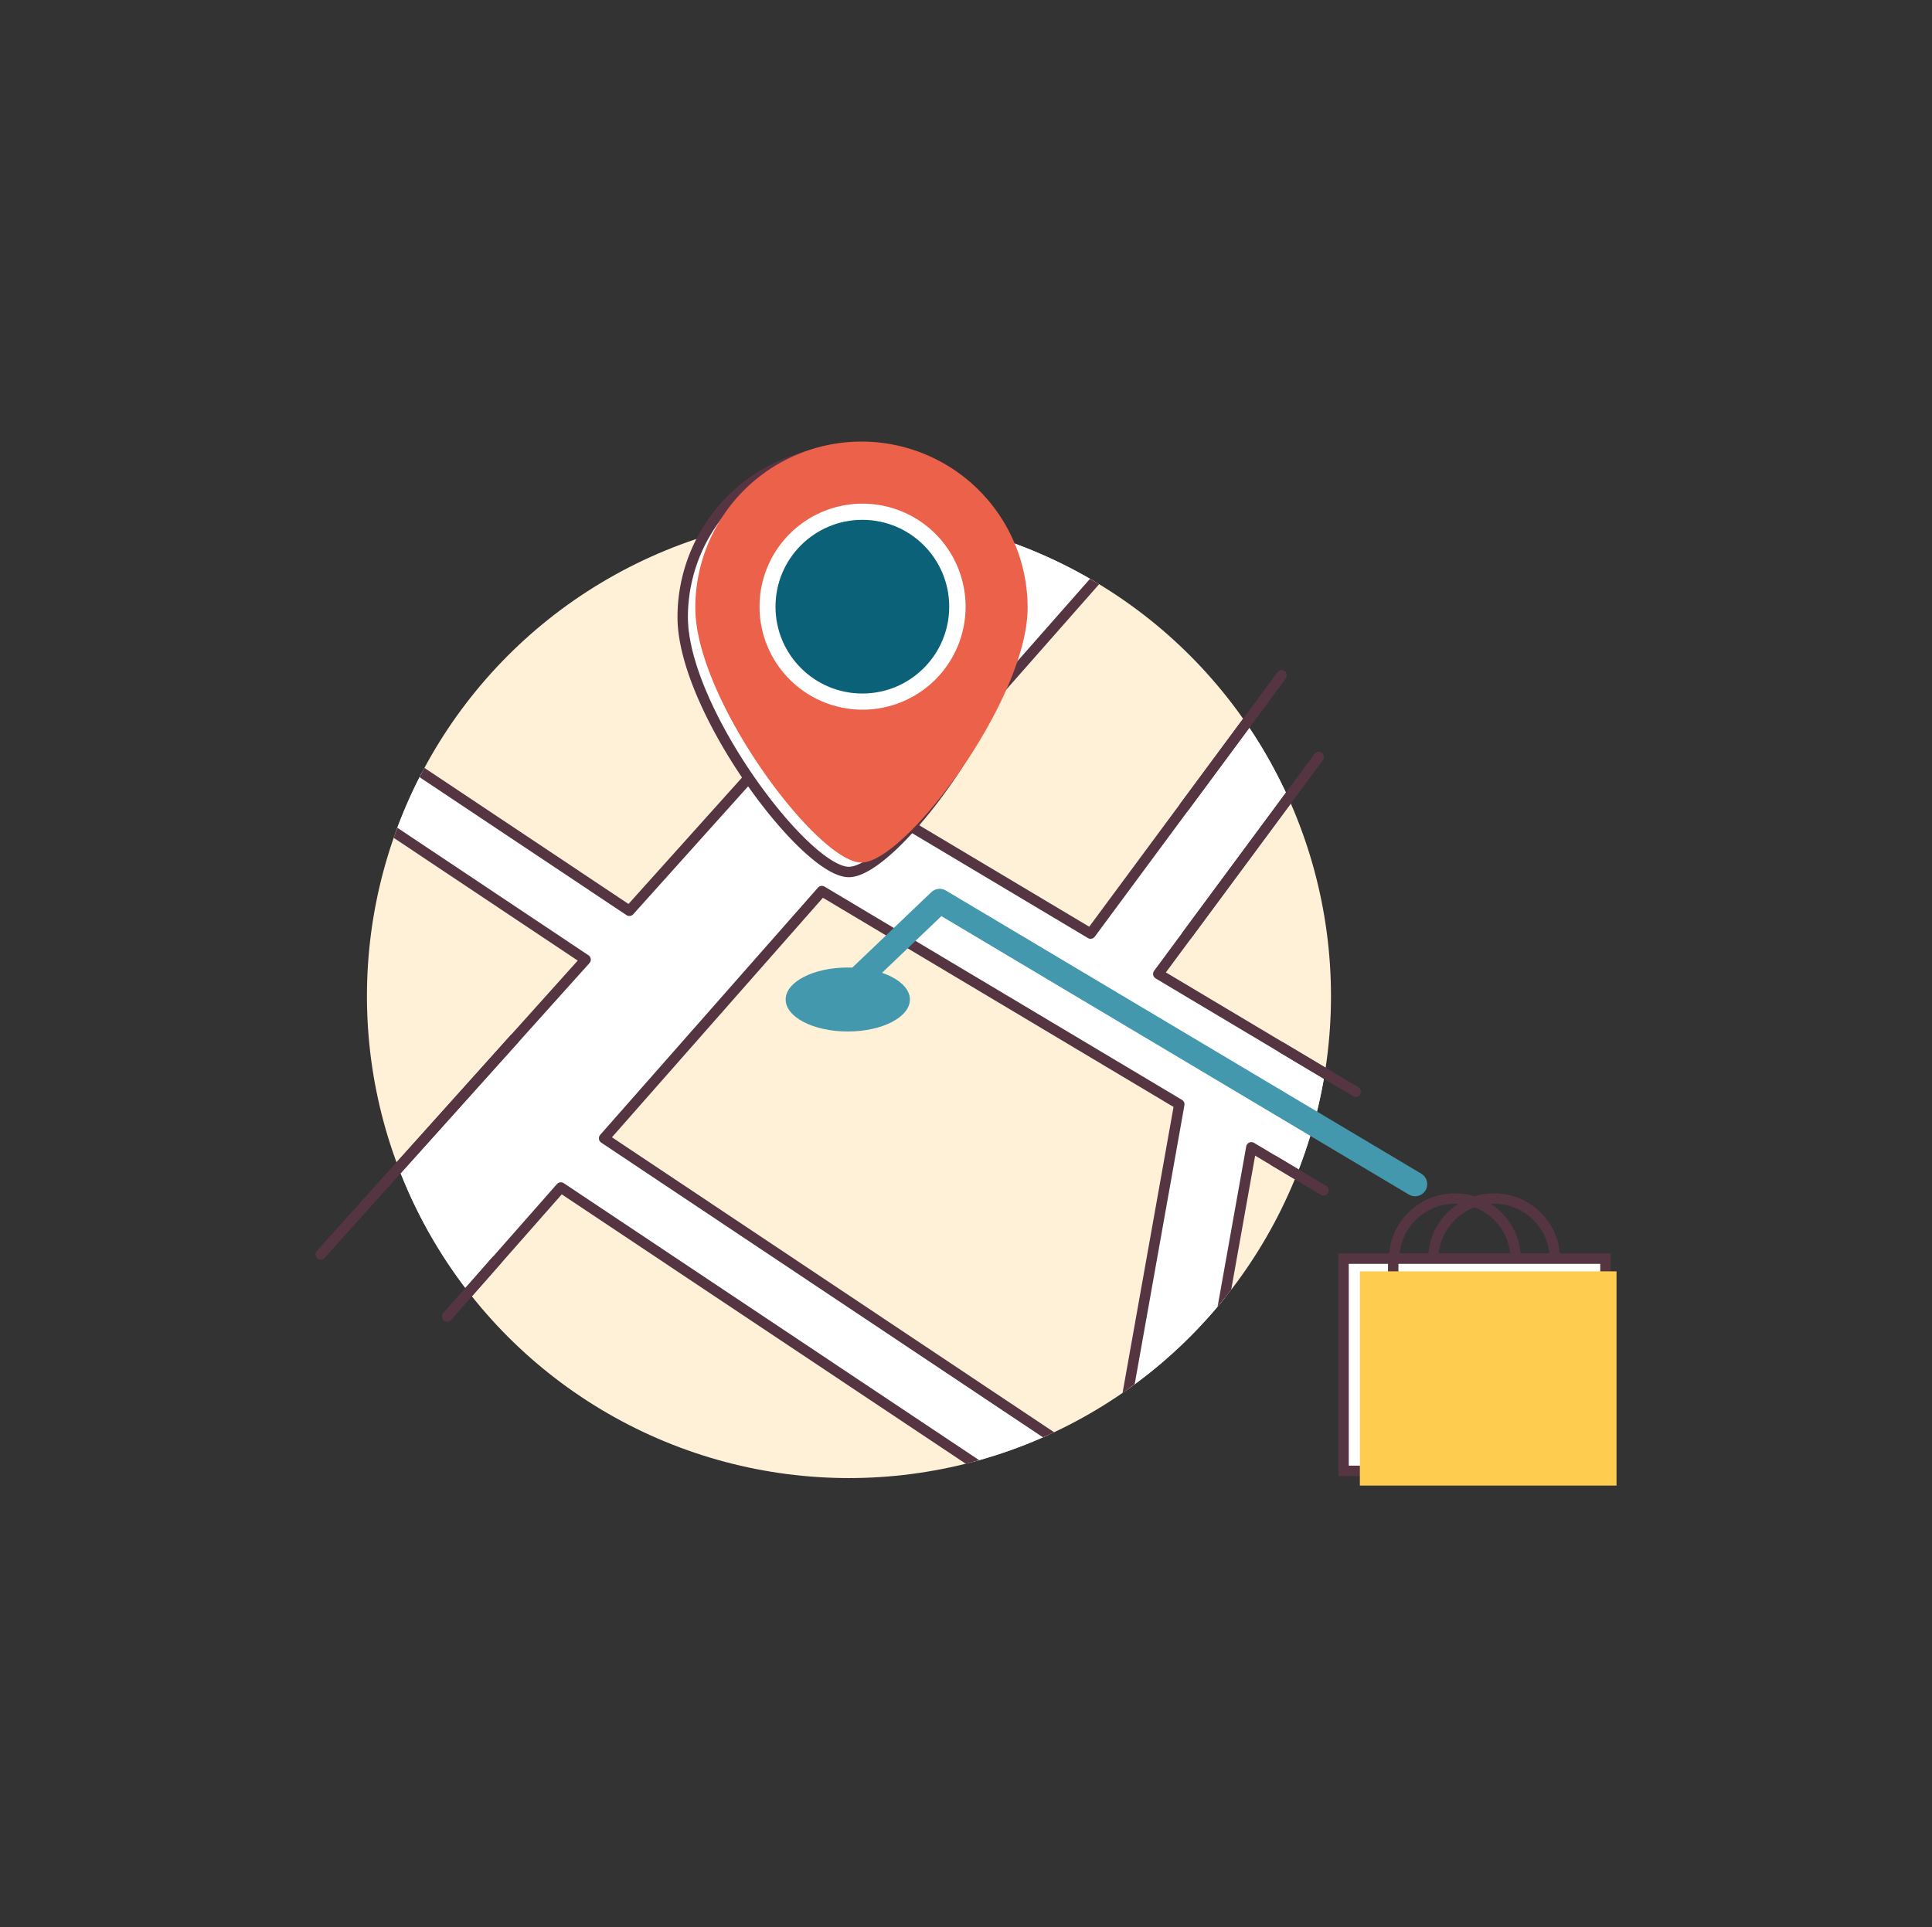 <?xml version="1.0" encoding="UTF-8" standalone="no"?>
<svg
   xmlns:dc="http://purl.org/dc/elements/1.1/"
   xmlns:cc="http://creativecommons.org/ns#"
   xmlns:rdf="http://www.w3.org/1999/02/22-rdf-syntax-ns#"
   xmlns:svg="http://www.w3.org/2000/svg"
   xmlns="http://www.w3.org/2000/svg"
   xmlns:sodipodi="http://sodipodi.sourceforge.net/DTD/sodipodi-0.dtd"
   xmlns:inkscape="http://www.inkscape.org/namespaces/inkscape"
   inkscape:version="1.0 (4035a4f, 2020-05-01)"
   height="305.49"
   width="306.2"
   sodipodi:docname="Locate shop.svg"
   id="svg94"
   version="1.1"
   viewBox="0 0 306.2 305.49">
  <rect x="0" y="0" width="306.2" height="305.49" fill="#333333" stroke="none"/>
  <sodipodi:namedview
     inkscape:current-layer="svg94"
     inkscape:window-maximized="0"
     inkscape:window-y="23"
     inkscape:window-x="0"
     inkscape:cy="-44.771059"
     inkscape:cx="-228.97522"
     inkscape:zoom="1.5464717"
     lock-margins="true"
     fit-margin-left="50"
     fit-margin-bottom="70"
     fit-margin-right="50"
     fit-margin-top="70"
     showgrid="false"
     id="namedview96"
     inkscape:window-height="1395"
     inkscape:window-width="2560"
     inkscape:pageshadow="2"
     inkscape:pageopacity="0"
     guidetolerance="10"
     gridtolerance="10"
     objecttolerance="10"
     borderopacity="1"
     bordercolor="#666666"
     pagecolor="#ffffff"
     inkscape:document-rotation="0" />
  <defs
     id="defs27">
    <style
       id="style10">.cls-1,.cls-12,.cls-8{fill:#fff0d8;}.cls-14,.cls-18,.cls-19,.cls-2{fill:none;}.cls-3{isolation:isolate;}.cls-4{clip-path:url(#clip-path);}.cls-13,.cls-16,.cls-5{fill:#fff;}.cls-12,.cls-14,.cls-16,.cls-19,.cls-5,.cls-8{stroke:#563542;stroke-width:3px;}.cls-14,.cls-18,.cls-5,.cls-8{stroke-linecap:round;stroke-linejoin:round;}.cls-6{clip-path:url(#clip-path-2);}.cls-7{clip-path:url(#clip-path-3);}.cls-9{clip-path:url(#clip-path-4);}.cls-10{fill:#eb6149;}.cls-10,.cls-17,.cls-20{mix-blend-mode:multiply;}.cls-11{clip-path:url(#clip-path-5);}.cls-12,.cls-16,.cls-19{stroke-miterlimit:10;}.cls-15{fill:#4498ad;}.cls-17{fill:#0b6278;}.cls-18{stroke:#4498ad;stroke-width:7px;}.cls-20{fill:#fecd50;}</style>
    <clipPath
       id="clip-path">
      <circle
         id="circle12"
         r="138.9"
         cy="606.78"
         cx="225.68"
         class="cls-1" />
    </clipPath>
    <clipPath
       id="clip-path-2">
      <path
         id="path15"
         d="m 370.05,568.47 c 0,97.16 -64.18,177.21 -144.37,177.21 -80.19,0 -138.9,-65.88 -138.9,-138.9 0,-28.08 -47,-35.36 -46.72,-65 0.59,-73 61,-162.44 162.2,-162.44 80.19,-0.04 167.79,91.96 167.79,189.13 z"
         class="cls-2" />
    </clipPath>
    <clipPath
       id="clip-path-3">
      <path
         id="path18"
         d="m 173.09,461.92 c 36.86,138.5 -78.91,71 -89.27,22.15 -5.79,-27.26 10.08,-58.14 35.86,-62.4 24.88,-4.1 46.65,14.83 53.41,40.25 z"
         class="cls-2" />
    </clipPath>
    <clipPath
       id="clip-path-4">
      <path
         id="path21"
         d="m 173,464.33 c 36.86,138.5 -81.56,66.33 -91.74,16 -5.53,-27.31 11.31,-56.55 37.09,-60.8 24.83,-4.07 47.84,19.38 54.65,44.8 z"
         class="cls-2" />
    </clipPath>
    <clipPath
       id="clip-path-5">
      <circle
         id="circle24"
         r="138.9"
         cy="207.03"
         cx="225.28"
         class="cls-2" />
    </clipPath>
  </defs>
  <g
     transform="matrix(0.55,0,0,0.55,10.647,44.04)"
     id="g92"
     class="cls-3">
    <g
       data-name="Layer 1"
       id="Layer_1">
      <g
         id="g37"
         clip-path="url(#clip-path)"
         class="cls-4">
        <line
           id="line31"
           y2="330.24"
           x2="21.32"
           y1="414.85"
           x1="21.32"
           class="cls-5" />
        <polyline
           id="polyline33"
           points="124.78 356.41 124.78 392.06 40.47 392.06 40.47 344.5"
           class="cls-5" />
        <polyline
           id="polyline35"
           points="346.27 349.29 346.27 392.06 261.95 392.06 260.69 362.35"
           class="cls-5" />
      </g>
      <g
         id="g47"
         clip-path="url(#clip-path-2)"
         class="cls-6">
        <g
           id="g41"
           clip-path="url(#clip-path-3)"
           class="cls-7" />
        <g
           id="g45"
           clip-path="url(#clip-path-4)"
           class="cls-9" />
      </g>
      <g
         id="g55"
         clip-path="url(#clip-path-5)"
         class="cls-11">
        <circle
           id="circle49"
           r="157.12"
           cy="202.92"
           cx="227.05"
           class="cls-12" />
        <path
           id="path51"
           d="M 314.41,200.63 391.58,96.3 373.42,82.86 294.91,189 237.07,154.49 300.92,82 263.36,69.54 162,182.43 -2.09,73 l -10.36,15.5 161.84,108 -58.6,65.26 18.52,37.84 32.95,-37.42 155.45,103.68 -0.79,4.43 10.15,1.81 v 0 l 12.08,2.16 22.08,-123.66 84.57,50.45 13.79,-25.73 z M 301.29,345.8 154.72,248 l 62.75,-71.25 103,61.46 z"
           class="cls-13" />
        <path
           id="path53"
           d="M 314.41,200.63 391.58,96.3 373.42,82.86 294.91,189 237.07,154.49 300.92,82 263.36,69.54 162,182.43 -2.09,73 l -10.36,15.5 161.84,108 -58.6,65.26 18.52,37.84 32.95,-37.42 155.45,103.68 -0.79,4.43 10.15,1.81 v 0 l 12.08,2.16 22.08,-123.66 84.57,50.45 13.79,-25.73 z M 301.29,345.8 154.72,248 l 62.75,-71.25 103,61.46 z"
           class="cls-14" />
      </g>
      <ellipse
         id="ellipse57"
         ry="9.22"
         rx="17.9"
         cy="208"
         cx="224.94"
         class="cls-15" />
      <path
         id="path59"
         d="m 273.13,97.8 c 0,26.44 -35.24,73.45 -47.88,73.45 -12.64,0 -47.88,-47 -47.88,-73.45 a 47.88,47.88 0 0 1 95.76,0 z"
         class="cls-16" />
      <circle
         id="circle61"
         r="29.69"
         cy="97.5"
         cx="225.56"
         class="cls-2" />
      <path
         id="path63"
         d="M 228.89,47.2 A 47.88,47.88 0 0 0 181,95.08 c 0,26.45 35.23,73.45 47.88,73.45 12.65,0 47.88,-47 47.88,-73.45 A 47.88,47.88 0 0 0 228.89,47.2 Z m 0.31,77.27 a 29.69,29.69 0 1 1 29.69,-29.69 29.69,29.69 0 0 1 -29.69,29.69 z"
         class="cls-10" />
      <circle
         id="circle65"
         r="25.03"
         cy="94.78"
         cx="229.14"
         class="cls-17" />
      <line
         id="line67"
         y2="283.26"
         x2="123.67"
         y1="299.37"
         x1="109.49"
         class="cls-14" />
      <line
         id="line69"
         y2="281.49"
         x2="73.05"
         y1="219.33"
         x1="128.86"
         class="cls-14" />
      <line
         id="line71"
         y2="138.12"
         x2="360.65"
         y1="189.47"
         x1="322.66"
         class="cls-5" />
      <line
         id="line73"
         y2="152.38"
         x2="322"
         y1="114.57"
         x1="349.97"
         class="cls-5" />
      <line
         id="line75"
         y2="234.59"
         x2="371.33"
         y1="221.85"
         x1="349.97"
         class="cls-5" />
      <line
         id="line77"
         y2="254.45"
         x2="347.69"
         y1="262.99"
         x1="362.01"
         class="cls-5" />
      <polyline
         id="polyline79"
         points="388.41 261.21 251.42 179.6 222.93 206.81"
         class="cls-18" />
      <circle
         id="circle81"
         r="17.53"
         cy="282.9"
         cx="399.89"
         class="cls-19" />
      <circle
         id="circle83"
         r="17.53"
         cy="282.9"
         cx="411.18"
         class="cls-19" />
      <rect
         id="rect85"
         height="61.16"
         width="61.16"
         y="282.69"
         x="367.8"
         class="cls-16" />
      <rect
         id="rect87"
         height="61.16"
         width="61.16"
         y="282.69"
         x="382.11"
         class="cls-16" />
      <rect
         id="rect89"
         height="61.74"
         width="73.96"
         y="286.35"
         x="372.5"
         class="cls-20" />
    </g>
  </g>
</svg>
